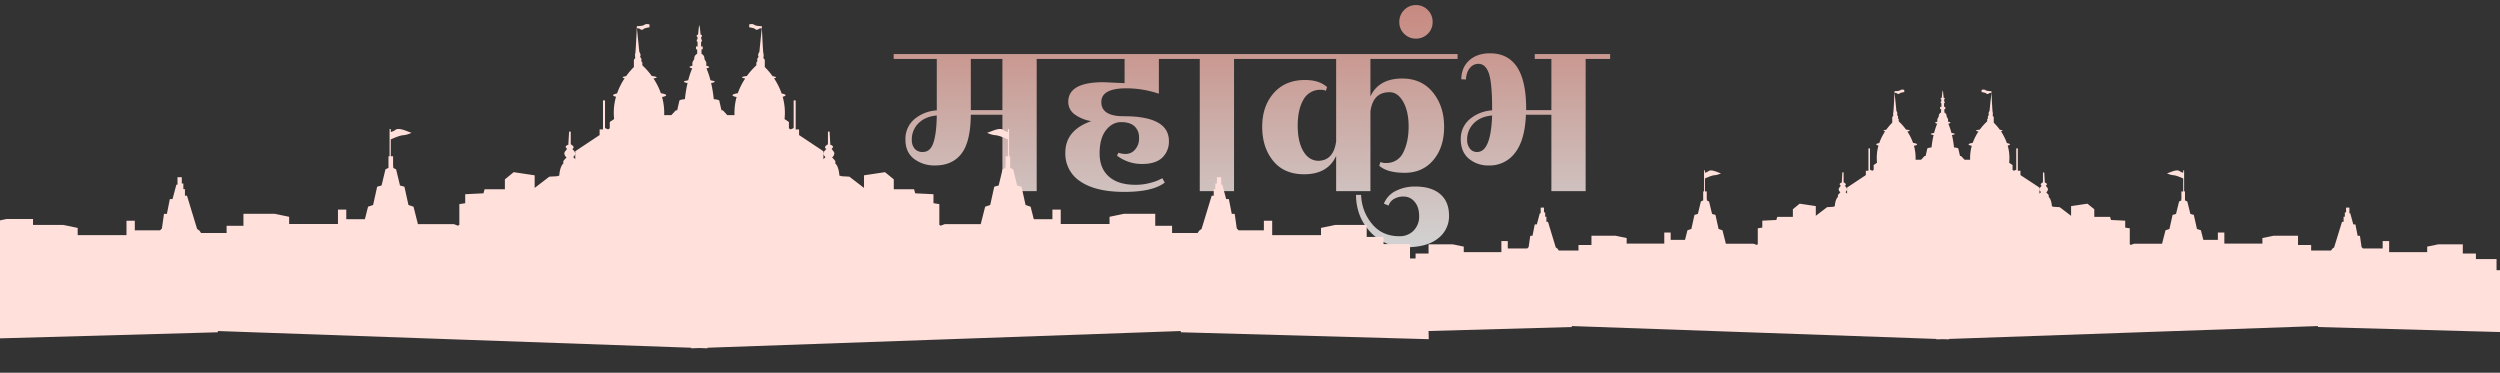 <svg xmlns="http://www.w3.org/2000/svg" xmlns:xlink="http://www.w3.org/1999/xlink" width="1536" height="229" viewBox="0 0 1536 229">
  <rect x="0" y="0" width="1536" height="229" fill="#333333" stroke="none"/>
  <defs>
    <clipPath id="clip-path">
      <rect id="Rectangle_85" data-name="Rectangle 85" width="1536" height="229" transform="translate(0 3645)" fill="#fff" stroke="#707070" stroke-width="1"/>
    </clipPath>
    <linearGradient id="linear-gradient" x1="0.5" x2="0.5" y2="1" gradientUnits="objectBoundingBox">
      <stop offset="0" stop-color="#f1a296"/>
      <stop offset="1" stop-color="#fff"/>
    </linearGradient>
  </defs>
  <g id="Mask_Group_49" data-name="Mask Group 49" transform="translate(0 -3645)" clip-path="url(#clip-path)">
    <path id="Path_3915" data-name="Path 3915" d="M102.261,5.768V8.777H87.217V90.014H66.155V43.077H46.749q-.15,16.548-5.717,23.845t-16.248,7.3a20.548,20.548,0,0,1-12.938-4.062q-5.265-4.062-5.265-11.81A15.786,15.786,0,0,1,12,45.86a23.58,23.58,0,0,1,13.84-5.491V8.777H-.64V5.768Zm-85,60.176q4.664,0,6.544-5.792t2.031-16.624q-7.071.6-11.208,4.739a13.806,13.806,0,0,0-4.137,10.155,8.189,8.189,0,0,0,1.73,5.491A6.253,6.253,0,0,0,17.262,65.944ZM66.155,40.219V8.777H46.749V40.219ZM162.286,8.777V30.139a62.915,62.915,0,0,0-20.008-3.31q-15.345,0-15.345,8.425,0,8.726,13.69,8.726h.15q27.681,0,27.681,15.194a13.559,13.559,0,0,1-4.062,10.23q-4.062,3.911-12.487,3.911A25.216,25.216,0,0,1,136.561,68.2l.9-1.805a12.5,12.5,0,0,0,4.739.752,7.364,7.364,0,0,0,5.416-2.633,10.1,10.1,0,0,0,2.482-7.221,9.219,9.219,0,0,0-2.783-7.146q-2.783-2.557-8.2-2.557t-9.327,4.965q-3.911,4.965-3.911,14.217T131.6,81.063q5.717,5.04,16.247,5.04a34.244,34.244,0,0,0,10.079-1.429,27.126,27.126,0,0,0,6.469-2.633l1.5,2.708q-7.372,5.717-24.823,5.717t-26.854-6.318a20.189,20.189,0,0,1-9.4-17.752q0-13.84,15.947-19.407a23.464,23.464,0,0,1-10.079-4.062,9.309,9.309,0,0,1-4.062-7.823q0-12.035,21.663-12.035l12.938.6V8.777H96.243V5.768h82.14V8.777Zm61.229-3.009V8.777H208.471V90.014H187.41V8.777H172.366V5.768ZM260.524,71.36q9.026-.3,10.681-11.885V8.777H217.5V5.768H345.823V8.777H292.266V31.794q5.115-10.982,19.557-10.982,11.885,0,18.8,8.5t6.92,21.137q0,12.637-6.619,20.46T313.4,78.731q-10.907,0-15.721-4.363l.752-2.257a8.381,8.381,0,0,0,3.611.6A11.183,11.183,0,0,0,312.5,66.094q3.234-6.469,3.234-15.8t-3.385-15.27q-3.385-5.942-8.5-5.792-9.929,0-11.584,11.734V90.014H271.2V68.351Q266.09,79.634,251.5,79.634q-12.336,0-19.031-8.274t-6.695-20.911q0-12.637,7.071-20.685T252.1,21.715q8.725,0,13.54,4.363l-.752,2.257a7.5,7.5,0,0,0-3.31-.6A11.673,11.673,0,0,0,251.046,33.9q-3.46,6.018-3.46,15.871t3.46,15.721Q254.506,71.36,260.524,71.36ZM310.018,117.7a11.766,11.766,0,0,0,8.8-3.46,12.259,12.259,0,0,0,3.385-8.951q0-5.491-2.783-8.726a8.471,8.471,0,0,0-6.619-3.234,11.191,11.191,0,0,0-6.243,1.58A7.361,7.361,0,0,0,303.4,98.89l-2.858-1.2a14.949,14.949,0,0,1,7.6-7.973,26.3,26.3,0,0,1,11.509-2.557q10.079,0,15.5,4.664t5.416,13.239a17.1,17.1,0,0,1-6.77,13.991q-6.77,5.416-19.708,5.416a28.808,28.808,0,0,1-21.739-9.252q-8.8-9.252-8.951-22.942h3.159a28.855,28.855,0,0,0,6.544,17.677Q299.337,117.7,310.018,117.7ZM327.469-21.311a10.024,10.024,0,0,1,3.009,7.372,9.778,9.778,0,0,1-3.009,7.3,9.976,9.976,0,0,1-7.221,2.934,9.976,9.976,0,0,1-7.221-2.934,9.778,9.778,0,0,1-3.009-7.3,10.024,10.024,0,0,1,3.009-7.372,9.848,9.848,0,0,1,7.221-3.009A9.848,9.848,0,0,1,327.469-21.311ZM439.547,5.768V8.777H424.5V90.014H403.441V43.077H387.8q-.6,15.5-6.619,23.318a19.277,19.277,0,0,1-16.1,7.823,18.338,18.338,0,0,1-12.411-4.212q-4.889-4.212-4.889-11.81a15.618,15.618,0,0,1,5.416-12.336,23.58,23.58,0,0,1,13.84-5.491V39.316q0-15.947-2.031-21.739t-6.394-5.792a6.694,6.694,0,0,0-5.19,2.482q-2.181,2.482-2.482,7.146l-2.858-.15q.15-7.372,4.965-11.659t12.637-4.288q22.265,0,22.265,34v.9h15.5V8.777h-10.23V5.768ZM357.858,65.944q8.425,0,9.177-22.416-7.071.6-11.208,4.739a13.806,13.806,0,0,0-4.137,10.155,8.5,8.5,0,0,0,1.655,5.416A5.431,5.431,0,0,0,357.858,65.944Z" transform="translate(549.723 3672.432)" opacity="0.78" fill="url(#linear-gradient)"/>
    <path id="Union_5" data-name="Union 5" d="M1334.676,267.551l-5,.177v-.353l-290.809-10.262v.767L886.526,262.12l.4-16.3-58.434-1.627v-.65l-246.454,8.7v.3l-4.241-.15-4.241.15v-.3l-246.454-8.7v.65L198,247.783l.673-27.643v-5h3.758v-9.371h5.324v-7.5h13.778v-3.749H230.3V188.28h16.283l7.515,1.562v3.749h25.42v-7.5h4.328v5H297l.958-.957,1.076-7.593h1.526l1.526-7.731H303.5l2-7.5h.588v-3.865h2.23v3.28h.823v2.928h.822v3.391h1.057l5.285,17.341,1.174.82.884,1.278h13.295v-3.748h8.768V182.49H356.7l7.515,1.562V187.8h25.42v-7.5h4.329v5h9.689L405.3,178.8l2.635-.888,2.1-9.519,2.3-.64,2.029-8.386,1.571-.789v-6.042h.573v-14.2h.626v1.555a6.057,6.057,0,0,0,2.506-1.154c2.191-1.447,7.045,1.482,8.376,1.54a12.447,12.447,0,0,1-4.384,1.308c-2.036.078-6.5,2.186-6.5,2.186v8.761h1.2v5.128h.092v.959l1.48.743,2.028,8.386,2.3.64,2.1,9.519,2.635.888,2.3,9.083h18.743l2.113.82.7-.468V177.454l3.053-.468V172.3l9.512-.469.587-2.108h10.569V164.57l4.579-3.749,10.921,1.641v6.559l7.633-5.857,4.109-.234,1.09-.367s.163-4.591,2.2-6.387a1.554,1.554,0,0,1,0-1.249,12.655,12.655,0,0,1,1.565-1.718s-1.878-1.718-.783-3.124l1.1-1.4s-1.252-.859-.548-1.484a2.032,2.032,0,0,1,1.174-.625l.392-6.872h.861v6.638s2.766,1.354.783,2.446c0,0,2.866,2.083.715,3.93l-.09.521s.376.073.94.869v-4.175l12.682-8.434v-2.928h1.762v-15.11h1.057v14.407l1.6.693.868-.576V134.7l2.277-1.535a30.411,30.411,0,0,1,.978-11.6c-.969-.24-1.516-.512-1.516-.8,0-.338.753-.654,2.058-.923a34.767,34.767,0,0,1,3.96-7.915c-.679-.141-1.065-.3-1.065-.473,0-.227.676-.436,1.812-.6a38.058,38.058,0,0,1,4.059-4.77v-3.822l.7-.82a7.788,7.788,0,0,1,0-2.343c.235-.234.822-13.7.822-13.7l.013.13v-.742s2.974.052,3.914-.677a2.25,2.25,0,0,1,1.371-.388h.022a4.973,4.973,0,0,1,1.269.18V85.4s-2.661.312-3.288,1.04-2.087-.416-2.087-.416l-1.165-.152,1.243,12.281s1.135,1.64.391,2.538l.7,1.093v1.445l.47.391v1.4s.063.112.177.319a37.174,37.174,0,0,1,4.754,5.406c1.574.18,2.545.427,2.545.7,0,.216-.616.416-1.659.58a34.77,34.77,0,0,1,3.844,7.677c1.738.294,2.768.659,2.768,1.055,0,.346-.785.669-2.141.94a30.359,30.359,0,0,1,1.094,9.408h3.766l2.309-2.5h.7l1.155-5.035c0-.3,1.07-.568,2.869-.785a67.2,67.2,0,0,1,1.37-8.381c-1.172-.2-1.89-.428-1.89-.676,0-.271.86-.522,2.233-.73a42.134,42.134,0,0,1,2.088-6.236c-.869-.194-1.4-.423-1.4-.667s.573-.487,1.49-.685l.007-1.754.978-1.809a2.624,2.624,0,0,1,1.513-2.655V96.854h-.626V95.293l.835.156v-2.6h-.418V91.8l.365-.1V90.3h-.365V89.41l.679-.208.522-5.1.132,1.552.132-1.552.521,5.1.679.208V90.3h-.365v1.4l.365.1v1.041h-.418v2.6l.835-.156v1.562h-.626V99.2a2.624,2.624,0,0,1,1.514,2.655l.978,1.809.007,1.754c.918.2,1.49.433,1.49.685s-.537.472-1.4.667A42.24,42.24,0,0,1,583.592,113c1.372.208,2.233.459,2.233.73,0,.248-.719.48-1.89.676a67.377,67.377,0,0,1,1.37,8.381c1.8.217,2.869.49,2.869.785l1.155,5.035h.7l2.309,2.5h3.766A30.357,30.357,0,0,1,597.2,121.7c-1.356-.271-2.142-.594-2.142-.94,0-.4,1.03-.76,2.769-1.055a34.764,34.764,0,0,1,3.844-7.677c-1.043-.164-1.659-.364-1.659-.58,0-.272.971-.518,2.544-.7a37.223,37.223,0,0,1,4.755-5.406l.176-.319v-1.4l.47-.391v-1.445l.7-1.093c-.743-.9.391-2.538.391-2.538L610.3,85.874l-1.165.152s-1.462,1.145-2.087.416-3.289-1.04-3.289-1.04v-1.51a4.985,4.985,0,0,1,1.27-.18h.021a2.251,2.251,0,0,1,1.372.388c.939.729,3.914.677,3.914.677v.742l.013-.13s.588,13.47.823,13.7a7.818,7.818,0,0,1,0,2.343l.7.82v3.822a37.976,37.976,0,0,1,4.06,4.77c1.136.167,1.812.376,1.812.6,0,.171-.386.332-1.066.473a34.767,34.767,0,0,1,3.961,7.915c1.3.268,2.058.584,2.058.923,0,.289-.546.561-1.516.8a30.445,30.445,0,0,1,.978,11.6l2.277,1.535v3.28l.868.576,1.6-.693V123.457h1.057v15.11h1.761v2.928l12.682,8.434V154.1c.563-.8.94-.869.94-.869l-.089-.521c-2.152-1.848.716-3.93.716-3.93-1.983-1.093.783-2.446.783-2.446V139.7h.861l.392,6.872a2.032,2.032,0,0,1,1.174.625c.7.625-.547,1.484-.547,1.484l1.1,1.4c1.1,1.406-.783,3.124-.783,3.124a12.647,12.647,0,0,1,1.566,1.718,1.555,1.555,0,0,1,0,1.249c2.036,1.8,2.2,6.387,2.2,6.387l1.09.367,4.11.234,7.633,5.857v-6.559l10.921-1.641,4.579,3.749v5.154h10.569l.587,2.108,9.511.469v4.685l3.054.468V188.23l.7.468,2.113-.82h18.743l2.3-9.083,2.634-.888,2.1-9.519,2.3-.64,2.028-8.386,1.48-.743v-.959h.092v-5.128h1.2V143.77s-4.462-2.108-6.5-2.186a12.447,12.447,0,0,1-4.384-1.308c1.331-.058,6.185-2.987,8.376-1.54a6.057,6.057,0,0,0,2.506,1.154v-1.555h.626v14.2h.573v6.042l1.571.789,2.028,8.386,2.3.64,2.1,9.519,2.635.888,1.649,6.506h9.689v-5h4.329v7.5h25.42v-3.749l7.515-1.562h16.283v6.248h8.768v3.748H837.24l.883-1.278,1.174-.82,5.284-17.341h1.057v-3.391h.822v-2.928h.822v-3.28h2.231v3.865h.588l2,7.5h1.409l1.526,7.731h1.527l1.076,7.593.958.957h13.152v-5h4.329v7.5h25.419v-3.749l7.516-1.562h16.283v3.627h18.56l8.868,1.843v4.423h29.994v-8.845h5.107v5.9h15.519l1.132-1.129,1.27-8.961h1.8l1.8-9.122h1.662l2.355-8.846h.693v-4.56h2.632v3.87h.97v3.455h.97v4h1.247l6.235,20.463,1.386.967,1.042,1.507h15.687v-4.423h10.345v-7.372h19.214l8.868,1.843v4.423h29.994V182.5h5.107v5.9h11.433l1.946-7.677,3.109-1.048,2.478-11.233,2.714-.755,2.393-9.9,1.854-.932v-7.129h.677V132.973h.739v1.835a7.15,7.15,0,0,0,2.957-1.362c2.587-1.707,8.313,1.75,9.884,1.818a14.679,14.679,0,0,1-5.173,1.542c-2.4.093-7.667,2.58-7.667,2.58v10.338h1.417v6.051h.108v1.133l1.746.877,2.393,9.9,2.714.755,2.478,11.233,3.109,1.048,2.716,10.718h22.117l2.494.967.832-.553V179.133l3.6-.553v-5.529l11.223-.553.693-2.488h12.47V163.93l5.4-4.423,12.886,1.935v7.74l9.006-6.91,4.849-.277,1.286-.433s.192-5.418,2.594-7.538a1.833,1.833,0,0,1,0-1.474,15.012,15.012,0,0,1,1.848-2.027s-2.218-2.027-.924-3.686l1.293-1.659s-1.478-1.013-.646-1.751a2.4,2.4,0,0,1,1.385-.737l.463-8.109h1.016v7.833s3.263,1.6.923,2.887c0,0,3.383,2.457.845,4.638l-.106.614s.444.085,1.109,1.026v-4.927L1273.4,136.7v-3.455h2.078v-17.83h1.247v17l1.886.818,1.023-.68v-3.87l2.687-1.811a35.9,35.9,0,0,1,1.155-13.692c-1.144-.284-1.789-.6-1.789-.945,0-.4.89-.772,2.43-1.089a41.031,41.031,0,0,1,4.673-9.34c-.8-.166-1.257-.356-1.257-.558,0-.268.8-.514,2.138-.712a44.746,44.746,0,0,1,4.79-5.628V90.4l.832-.968s-.277-2.488,0-2.764.969-16.171.969-16.171l.015.153v-.875s3.511.062,4.619-.8a2.619,2.619,0,0,1,1.579-.458h.11a5.847,5.847,0,0,1,1.453.212v1.781s-3.141.369-3.88,1.229-2.463-.491-2.463-.491l-1.373-.178,1.466,14.491s1.339,1.936.462,3l.832,1.29v1.7l.554.461v1.659s.074.131.209.375a43.937,43.937,0,0,1,5.61,6.38c1.857.212,3,.5,3,.824,0,.255-.726.491-1.958.683a41.061,41.061,0,0,1,4.536,9.059c2.051.347,3.267.778,3.267,1.245,0,.408-.927.788-2.526,1.109a35.843,35.843,0,0,1,1.29,11.1h4.444l2.725-2.949h.831l1.363-5.942c0-.348,1.263-.67,3.385-.925a79.508,79.508,0,0,1,1.617-9.889c-1.382-.232-2.231-.5-2.231-.8,0-.32,1.015-.617,2.635-.861a49.686,49.686,0,0,1,2.464-7.358c-1.024-.229-1.658-.5-1.658-.787s.675-.574,1.757-.808l.009-2.07,1.155-2.135a3.1,3.1,0,0,1,1.786-3.132V84.028h-.739V82.185l.985.184V79.3h-.492V78.07l.431-.123V76.288h-.431V75.244l.8-.246.616-6.02.156,1.829.156-1.829.616,6.02.8.246v1.044h-.431v1.659l.431.123V79.3h-.492v3.071l.985-.184v1.842H1336v2.765a3.1,3.1,0,0,1,1.786,3.132l1.154,2.135.009,2.07c1.082.234,1.758.511,1.758.808s-.634.558-1.658.787a49.7,49.7,0,0,1,2.464,7.358c1.62.245,2.635.541,2.635.861,0,.293-.849.565-2.231.8a79.484,79.484,0,0,1,1.617,9.889c2.121.256,3.385.577,3.385.925l1.363,5.942h.831l2.725,2.949h4.444a35.847,35.847,0,0,1,1.29-11.1c-1.6-.32-2.526-.7-2.526-1.109,0-.467,1.216-.9,3.267-1.245a41.061,41.061,0,0,1,4.536-9.059c-1.231-.193-1.958-.428-1.958-.683,0-.321,1.146-.612,3-.824a43.928,43.928,0,0,1,5.61-6.38c.135-.244.209-.375.209-.375V92.013l.554-.461v-1.7l.832-1.29c-.877-1.059.462-3,.462-3l1.466-14.491-1.373.178s-1.724,1.352-2.463.491-3.88-1.229-3.88-1.229V68.732a5.847,5.847,0,0,1,1.453-.212h.11a2.618,2.618,0,0,1,1.578.458c1.108.86,4.619.8,4.619.8v.875l.015-.153s.693,15.895.969,16.171,0,2.764,0,2.764l.832.968v4.511a44.736,44.736,0,0,1,4.79,5.628c1.341.2,2.138.444,2.138.712,0,.2-.455.392-1.257.558a41.031,41.031,0,0,1,4.673,9.34c1.54.317,2.43.689,2.43,1.089,0,.341-.645.661-1.789.945a35.9,35.9,0,0,1,1.155,13.692l2.687,1.811v3.87l1.023.68,1.886-.818v-17h1.247v17.83h2.078V136.7l14.964,9.951v4.927c.665-.941,1.109-1.026,1.109-1.026l-.106-.614c-2.538-2.181.845-4.638.845-4.638-2.34-1.291.923-2.887.923-2.887v-7.833h1.016l.463,8.109a2.4,2.4,0,0,1,1.385.737c.832.737-.646,1.751-.646,1.751l1.293,1.659c1.293,1.659-.924,3.686-.924,3.686a15.013,15.013,0,0,1,1.848,2.027,1.833,1.833,0,0,1,0,1.474c2.4,2.12,2.594,7.538,2.594,7.538l1.286.433,4.849.277,9.006,6.91v-7.74l12.886-1.935,5.4,4.423v6.081h12.47l.693,2.488,11.223.553v5.529l3.6.553v12.715l.832.553,2.494-.967h22.117l2.716-10.718,3.109-1.048,2.478-11.233,2.714-.755,2.393-9.9,1.746-.877v-1.133h.108v-6.051h1.416V139.387s-5.265-2.488-7.666-2.58a14.678,14.678,0,0,1-5.173-1.542c1.57-.068,7.3-3.525,9.884-1.818a7.154,7.154,0,0,0,2.956,1.362v-1.835h.74v16.752h.677v7.129l1.854.932,2.393,9.9,2.714.755,2.478,11.233,3.109,1.048,1.946,7.677H1551.6v-5.9h5.108v8.845H1586.7v-4.423l8.868-1.843h19.214v7.372h10.345v4.423h15.687l1.042-1.507,1.386-.967,6.235-20.463h1.246v-4h.97v-3.455h.97v-3.87h2.632v4.56h.693l2.355,8.846h1.662l1.8,9.122h1.8l1.27,8.961,1.132,1.129h15.519v-5.9h5.108v8.845h29.994V193.75l8.868-1.843h19.213v7.372h10.346V203.7h16.258v8.845h3.423v-3.041h7.969v-5.679h14.8l6.831,1.42v3.406h23.106v-6.814h3.935v4.543h11.955l.871-.87.978-6.9h1.388l1.388-7.027h1.281l1.814-6.814h.534v-3.514h2.028v2.981h.748V186.9h.747v3.082h.96l4.8,15.764,1.067.745.8,1.162h12.084v-3.407h7.97v-5.678h14.8l6.831,1.419v3.407h23.107v-6.815h3.934v4.543h8.807l1.5-5.914,2.4-.807,1.908-8.653,2.091-.582,1.843-7.623,1.429-.717v-5.492h.521v-12.9h.569v1.413a5.487,5.487,0,0,0,2.277-1.048c1.993-1.316,6.4,1.347,7.614,1.4a11.314,11.314,0,0,1-3.984,1.188c-1.85.071-5.907,1.987-5.907,1.987v7.964h1.091v4.661h.084v.873l1.345.675,1.843,7.623,2.09.582,1.909,8.653,2.395.807,2.093,8.257h17.037l1.921.745.641-.427v-9.795l2.776-.427V189.3l8.645-.426.534-1.916h9.607v-4.684l4.162-3.407,9.926,1.49v5.963l6.938-5.324,3.736-.213.991-.333s.148-4.174,2-5.807a1.413,1.413,0,0,1,0-1.135,11.536,11.536,0,0,1,1.423-1.562s-1.707-1.562-.711-2.839l1-1.278s-1.139-.78-.5-1.348a1.848,1.848,0,0,1,1.068-.568l.356-6.246h.782V165.7s2.515,1.23.712,2.224c0,0,2.606,1.893.651,3.573l-.082.473s.342.066.854.79v-3.8l11.528-7.666v-2.661h1.6V144.9h.96V158l1.454.631.788-.525v-2.981l2.069-1.4a27.665,27.665,0,0,1,.889-10.547c-.88-.219-1.378-.465-1.378-.728,0-.308.686-.595,1.872-.839a31.556,31.556,0,0,1,3.6-7.195c-.618-.129-.969-.275-.969-.431,0-.206.614-.4,1.647-.548a34.517,34.517,0,0,1,3.69-4.335v-3.474l.64-.745a7.084,7.084,0,0,1,0-2.129c.213-.213.747-12.457.747-12.457l.012.117v-.673s2.7.047,3.559-.616a2.031,2.031,0,0,1,1.235-.353h.042a4.529,4.529,0,0,1,1.142.164v1.372s-2.419.284-2.989.946-1.9-.378-1.9-.378l-1.058-.138,1.129,11.163s1.031,1.491.355,2.307l.641.994v1.313l.427.355v1.277s.058.1.161.29a33.828,33.828,0,0,1,4.322,4.915c1.43.163,2.313.387,2.313.634,0,.2-.56.379-1.508.527a31.6,31.6,0,0,1,3.495,6.979c1.58.266,2.516.6,2.516.958,0,.314-.714.608-1.947.854a27.6,27.6,0,0,1,.994,8.551h3.423l2.1-2.272h.64l1.049-4.577c0-.268.973-.516,2.608-.713A61.088,61.088,0,0,1,2093,136.68c-1.065-.179-1.719-.389-1.719-.615,0-.247.782-.475,2.031-.663a38.15,38.15,0,0,1,1.9-5.669c-.789-.176-1.277-.384-1.277-.606s.523-.444,1.361-.624l.007-1.593.9-1.644a2.386,2.386,0,0,1,1.392-2.413v-1.987h-.031v-.142h-.545V119.3l.768.142v-2.366h-.384v-.946l.336-.094v-1.278h-.336v-.8l.625-.189.48-4.638.1,1.145.1-1.145.474,4.638.616.189v.8h-.328v.189h0v1.089l.332.094v.946h-.379v2.366l.759-.142v1.42h-.516v.142h-.054v1.987a2.386,2.386,0,0,1,1.376,2.413l.889,1.644.007,1.577c.892.184,1.454.4,1.454.64s-.494.429-1.292.606a37.949,37.949,0,0,1,1.92,5.669c1.263.188,2.054.417,2.054.663,0,.226-.662.436-1.739.615a60.283,60.283,0,0,1,1.26,7.618c1.654.2,2.638.445,2.638.713l1.062,4.577h.648L2112,151.86h3.463a27.3,27.3,0,0,1,1.005-8.551c-1.247-.247-1.969-.54-1.969-.854,0-.36.948-.692,2.546-.958a31.442,31.442,0,0,1,3.535-6.979c-.959-.148-1.525-.33-1.525-.527,0-.247.893-.471,2.34-.634a33.944,33.944,0,0,1,4.371-4.915l.163-.29v-1.277l.432-.355v-1.313l.648-.994c-.684-.815.36-2.307.36-2.307l1.142-11.163-1.07.138s-1.344,1.04-1.92.378-3.024-.946-3.024-.946v-1.372a4.636,4.636,0,0,1,1.156-.164h.042a2.072,2.072,0,0,1,1.249.353c.864.662,3.6.616,3.6.616v.673l.012-.117s.54,12.244.756,12.457,0,2.129,0,2.129l.648.745v3.474a34.6,34.6,0,0,1,3.732,4.335c1.045.152,1.667.342,1.667.548,0,.156-.356.3-.98.431a31.446,31.446,0,0,1,3.641,7.195c1.2.244,1.894.531,1.894.839,0,.263-.5.509-1.394.728a27.373,27.373,0,0,1,.9,10.547l2.093,1.4v2.981l.8.525,1.47-.631V144.9h.972v13.735h1.62V161.3l11.661,7.666v3.8c.517-.725.864-.79.864-.79l-.083-.473c-1.978-1.68.658-3.573.658-3.573-1.823-.994.72-2.224.72-2.224v-6.033h.792l.36,6.246a1.879,1.879,0,0,1,1.08.568c.648.568-.5,1.348-.5,1.348l1.008,1.278c1.007,1.277-.72,2.839-.72,2.839a11.6,11.6,0,0,1,1.439,1.562,1.4,1.4,0,0,1,0,1.135c1.872,1.633,2.021,5.807,2.021,5.807l1,.333,3.779.213,7.018,5.324v-5.963l10.042-1.49,4.211,3.407v4.684h9.718l.54,1.916,8.745.426v4.259l2.808.427v9.795l.648.427,1.943-.745h17.235l2.117-8.257,2.423-.807,1.93-8.653,2.115-.582,1.865-7.623,1.361-.675v-.873h.084v-4.661h1.1v-7.964s-4.1-1.916-5.975-1.987a11.545,11.545,0,0,1-4.031-1.188c1.224-.053,5.687-2.716,7.7-1.4a5.591,5.591,0,0,0,2.3,1.048v-1.413h.576v12.9h.527v5.492l1.445.717,1.865,7.623,2.115.582,1.93,8.653,2.423.807,1.517,5.914h8.909v-4.543h3.981v6.815h23.373v-3.407l6.911-1.419H2316.9v5.678h8.062v3.407h12.225l.812-1.162,1.08-.745,4.859-15.764h.972V186.9h.755v-2.662h.756v-2.981h2.052v3.514h.539l1.836,6.814h1.3l1.4,7.027h1.4l.99,6.9.881.87h12.094v-4.543h3.98v6.814h23.374v-3.406l6.91-1.42h14.972v5.679h8.062v3.407h12.669v6.815h4.9v8.518h3.455v4.542l.619,25.127-118.714-3.266v-.591l-226.708,7.908v.269l-3.833-.135-3.877.135v-.272L1870.7,254.057v.591l-88,2.449.122,5.023-152.339-4.241v-.767l-290.809,10.262v.353Zm1254.39-24.012v.65l-129.1,3.594.673-27.643v-5h3.758v-9.371h5.323v-7.5H2483.5v-3.749h8.768V188.28h16.283l7.515,1.562v3.749h25.42v-7.5h4.328v5h13.153l.958-.957,1.076-7.593h1.527l1.526-7.731h1.409l2-7.5h.588v-3.865h2.23v3.28h.823v2.928h.822v3.391h1.057l5.285,17.341,1.174.82.884,1.278h13.295v-3.748h8.768V182.49h16.283l7.515,1.562V187.8h25.42v-7.5h4.329v5h9.688l1.649-6.506,2.635-.888,2.1-9.519,2.3-.64,2.029-8.386,1.571-.789v-6.042h.573v-14.2h.626v1.555a6.057,6.057,0,0,0,2.506-1.154c2.192-1.447,7.045,1.482,8.376,1.54a12.448,12.448,0,0,1-4.384,1.308c-2.036.078-6.5,2.186-6.5,2.186v8.761h1.2v5.128h.092v.959l1.48.743,2.028,8.386,2.3.64,2.1,9.519,2.635.888,2.3,9.083h18.743l2.113.82.7-.468V177.454l3.053-.468V172.3l9.512-.469.587-2.108h10.569V164.57l4.579-3.749,10.921,1.641v6.559l7.633-5.857,4.109-.234,1.09-.367s.163-4.591,2.2-6.387a1.554,1.554,0,0,1,0-1.249,12.656,12.656,0,0,1,1.565-1.718s-1.878-1.718-.783-3.124l1.1-1.4s-1.252-.859-.548-1.484a2.032,2.032,0,0,1,1.174-.625l.392-6.872h.861v6.638s2.766,1.354.783,2.446c0,0,2.866,2.083.716,3.93l-.09.521s.376.073.94.869v-4.175l12.682-8.434v-2.928h1.762v-15.11h1.057v14.407l1.6.693.867-.576V134.7l2.277-1.535a30.408,30.408,0,0,1,.978-11.6c-.969-.24-1.516-.512-1.516-.8,0-.338.753-.654,2.058-.923a34.764,34.764,0,0,1,3.96-7.915c-.678-.141-1.065-.3-1.065-.473,0-.227.676-.436,1.812-.6a38.069,38.069,0,0,1,4.059-4.77v-3.822l.7-.82a7.79,7.79,0,0,1,0-2.343c.235-.234.822-13.7.822-13.7l.013.13v-.742s2.974.052,3.914-.677a2.25,2.25,0,0,1,1.371-.388h.022a4.975,4.975,0,0,1,1.269.18V85.4s-2.661.312-3.288,1.04-2.087-.416-2.087-.416l-1.165-.152,1.243,12.281s1.135,1.64.392,2.538l.7,1.093v1.445l.47.391v1.4s.063.112.177.319a37.173,37.173,0,0,1,4.754,5.406c1.574.18,2.545.427,2.545.7,0,.216-.616.416-1.659.58a34.759,34.759,0,0,1,3.844,7.677c1.738.294,2.769.659,2.769,1.055,0,.346-.785.669-2.141.94a30.368,30.368,0,0,1,1.094,9.408h3.766l2.309-2.5h.7l1.155-5.035c0-.3,1.07-.568,2.869-.785a67.236,67.236,0,0,1,1.37-8.381c-1.172-.2-1.89-.428-1.89-.676,0-.271.86-.522,2.233-.73a42.126,42.126,0,0,1,2.088-6.236c-.868-.194-1.4-.423-1.4-.667,0-.3.831-.582,2.094-.8a19.885,19.885,0,0,1,1.9-3.082A2.345,2.345,0,0,1,2839,99.77l.444-.442V97.011h-.809V95.449h.809V92.69h-.7v-.729h.7V90.5h-.6v-1.2h.6l.444-5.206.521,5.1.679.208V90.3h-.365v1.4l.365.1v1.041h-.418v2.6l.835-.156v1.562h-.626V99.2a2.624,2.624,0,0,1,1.514,2.655l.978,1.809L2844,252.536Z" transform="translate(-905 3591.273)" fill="#ffe0db" stroke="rgba(0,0,0,0)" stroke-width="1"/>
  </g>
</svg>
